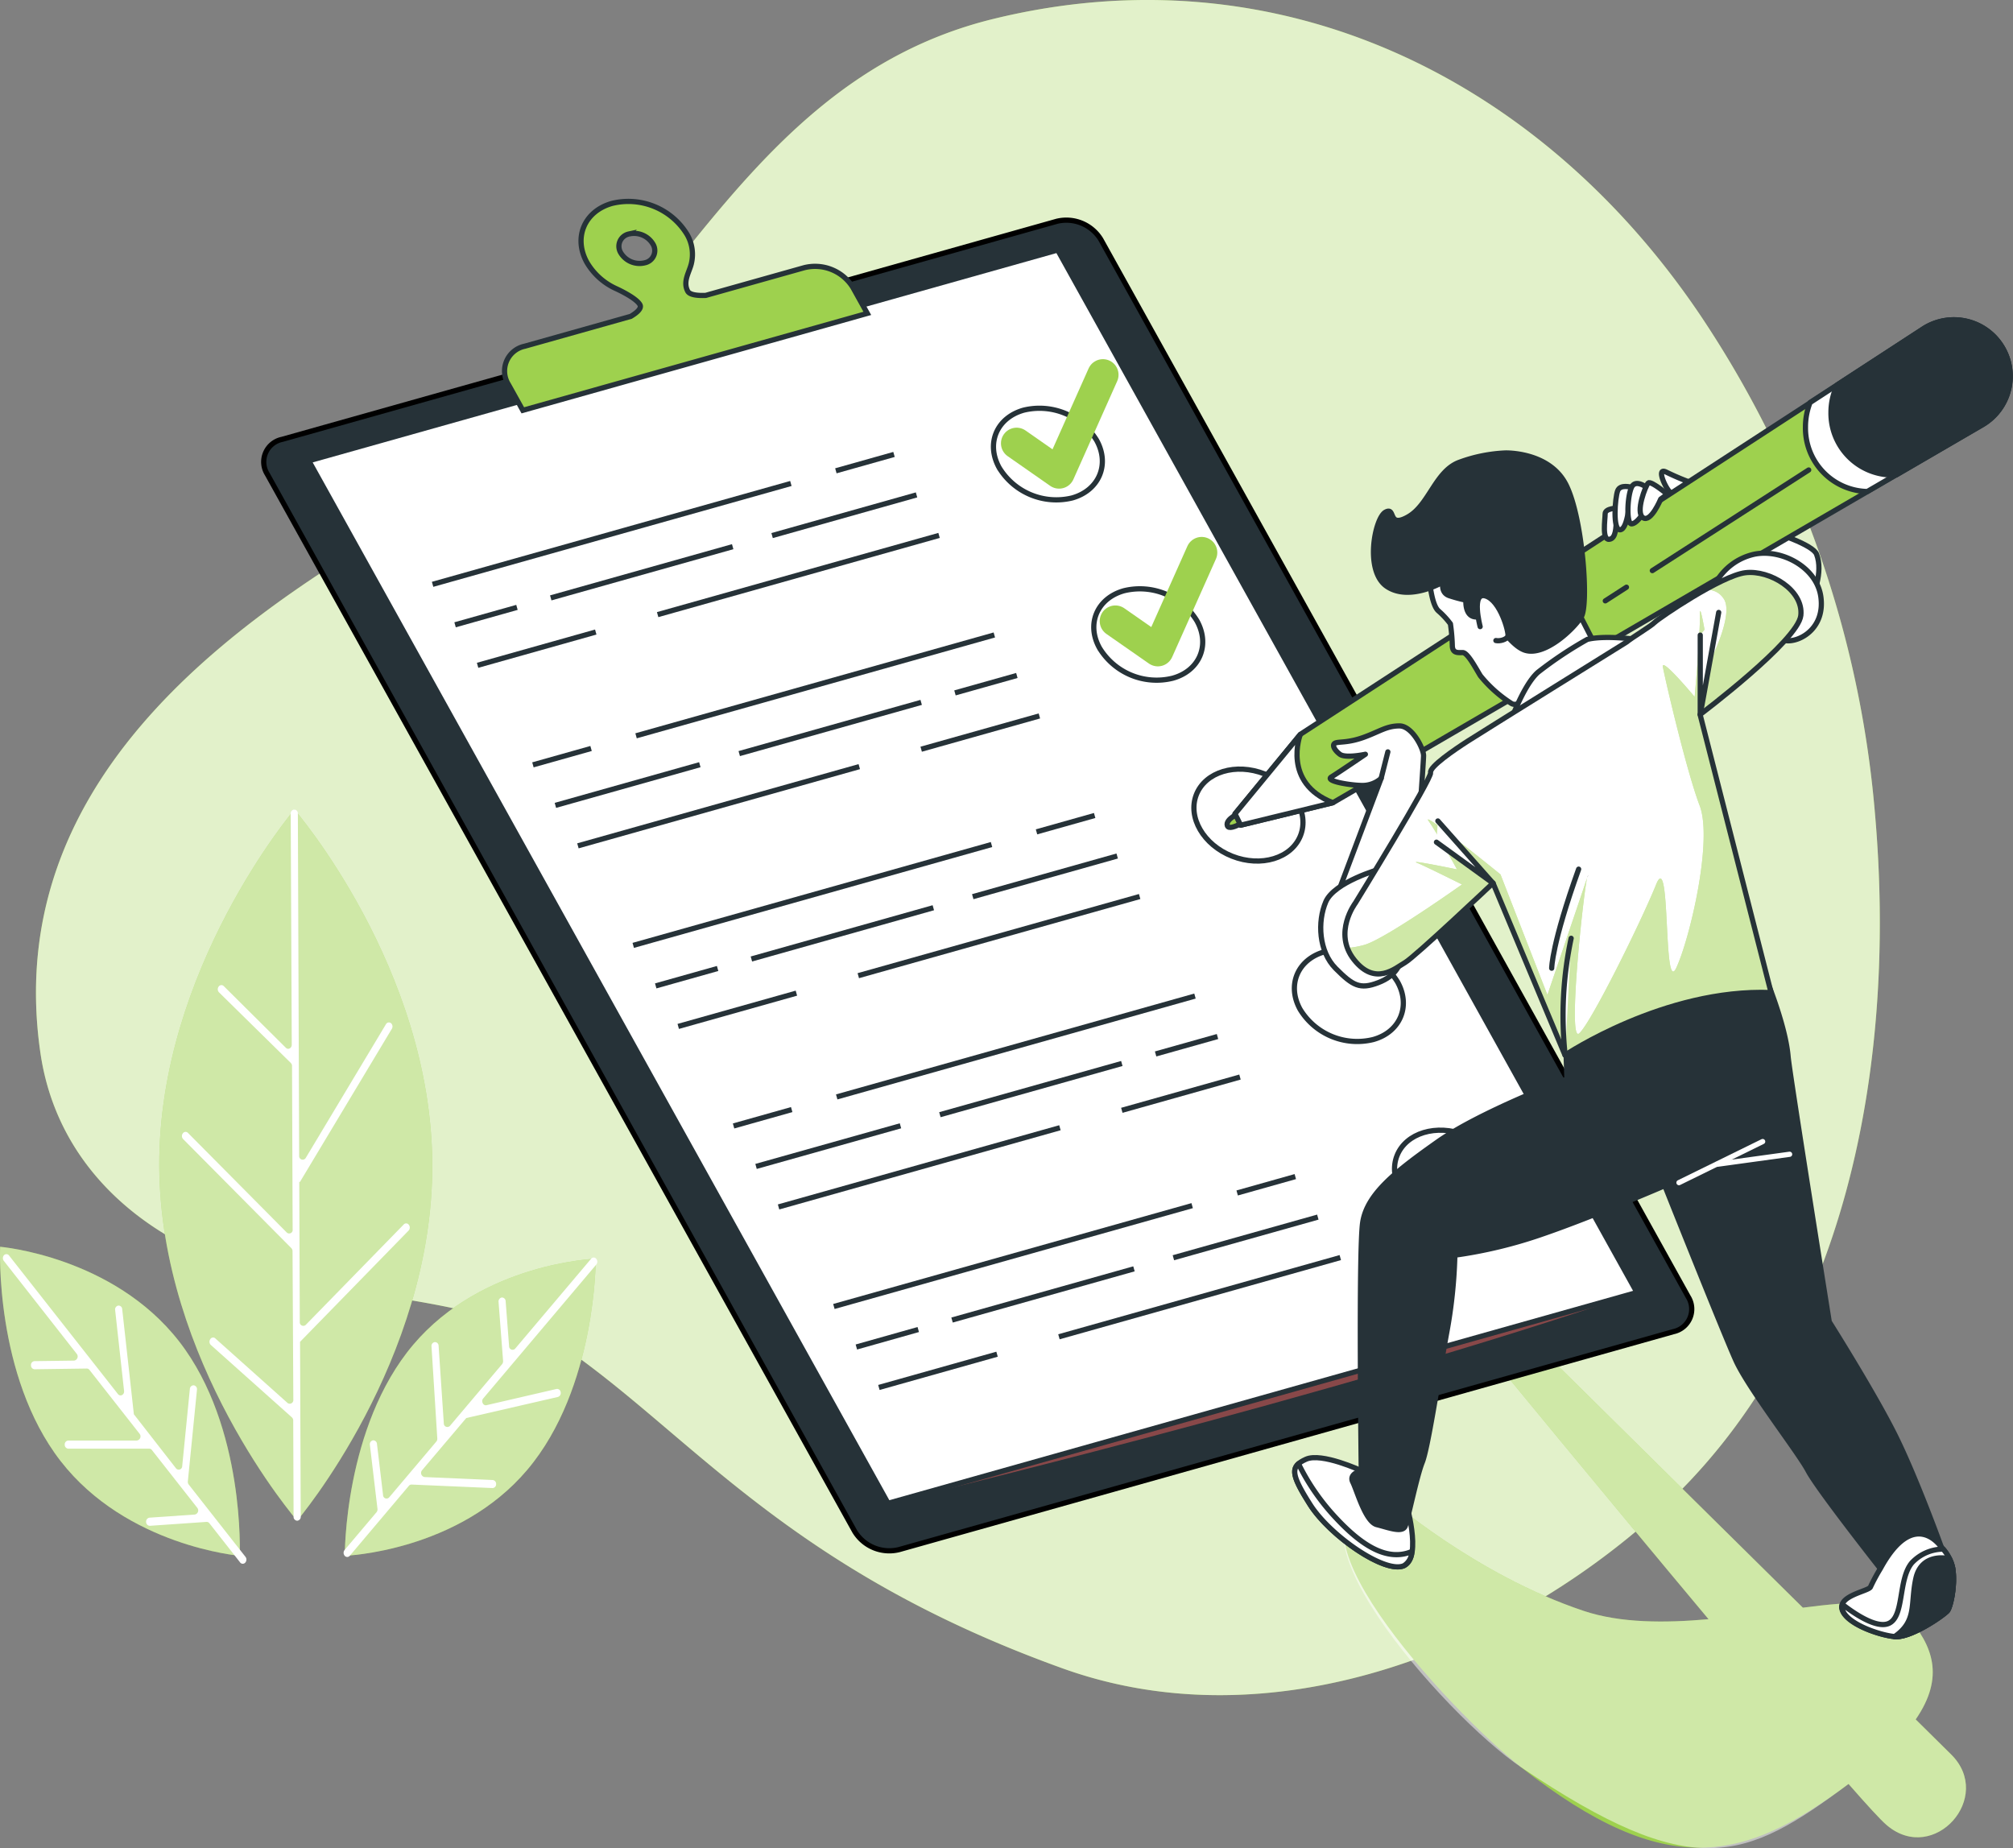 <svg xmlns="http://www.w3.org/2000/svg" xmlns:xlink="http://www.w3.org/1999/xlink" width="386.054" height="354.422" viewBox="0 0 386.054 354.422">
  <rect x="0" y="0" width="386.054" height="354.422" fill="#808080" stroke="none"/>
  <defs>
    <clipPath id="clip-path">
      <path id="Path_5887" data-name="Path 5887" d="M391,183.89c-4.62.54-16.59,8.7-17.41,9.52s-4.08,2.72-5.44,3.81c0,0-28,17.41-30.47,19s-7.34,4.9-7.07,6-14.42,25-14.42,25-4.35,5.72-.27,10.88,7.89,1.64,9.79.55,16.87-15.24,16.87-15.24l13.8,33s19.11-12.81,39.52-12l-13.61-53.32s18.78-14.14,19.32-19S395.65,183.34,391,183.89Z" fill="#fff" stroke="#263238" stroke-linecap="round" stroke-linejoin="round" stroke-width="1"/>
    </clipPath>
  </defs>
  <g id="Checklist-bro" transform="translate(-56.246 -74.061)">
    <g id="freepik--background-simple--inject-97">
      <path id="Path_5838" data-name="Path 5838" d="M415.83,230.1a201.811,201.811,0,0,0-33.63-95.78c-30.74-45.45-80.91-70-135.49-56.62C195.1,90.36,182,146.24,139,171c-33,19-83,50-75,105,2.61,17.93,14.48,31,30.76,38.37,22.26,10.05,53.39,6,73.24,20.63,23,17,42,41,92,59,39.55,14.24,84.15-2.8,114-29.75C410.82,331.08,420,277.59,415.83,230.1Z" fill="#9ed14e"/>
      <path id="Path_5839" data-name="Path 5839" d="M415.83,230.1a201.811,201.811,0,0,0-33.63-95.78c-30.74-45.45-80.91-70-135.49-56.62C195.1,90.36,182,146.24,139,171c-33,19-83,50-75,105,2.61,17.93,14.48,31,30.76,38.37,22.26,10.05,53.39,6,73.24,20.63,23,17,42,41,92,59,39.55,14.24,84.15-2.8,114-29.75C410.82,331.08,420,277.59,415.83,230.1Z" fill="#fff" opacity="0.7"/>
    </g>
    <g id="freepik--Shadow--inject-97">
      <path id="Path_5840" data-name="Path 5840" d="M430.44,410.52l-6.8-6.72c5.66-8.2,3.22-14.24-1.64-19.8-2.93-3.35-10.59-2.84-20-1.63L350,331l-8,3s21.64,26.35,41.91,50.58c-8.42.75-16.89.76-23.91-1.58-21-7-38-22-38-22-24,2,12,41,26,52,28,22,42.88,18,62.76,3.18,3.57,4.08,6.15,6.89,7.24,7.82l.21.18C427.17,431.62,438.72,418.71,430.44,410.52Z" fill="#9ed14e"/>
      <path id="Path_5841" data-name="Path 5841" d="M430.44,410.52l-6.8-6.72c5.66-8.2,3.22-14.24-1.64-19.8-2.93-3.35-10.59-2.84-20-1.63L350,331l-8,3s21.64,26.35,41.91,50.58c-8.42.75-16.89.76-23.91-1.58-21-7-38-22-38-22-24,2,11.24,42.05,26,52,33,22.22,42.88,18,62.76,3.18,3.57,4.08,6.15,6.89,7.24,7.82l.21.18C427.17,431.62,438.72,418.71,430.44,410.52Z" fill="#fff" opacity="0.5"/>
    </g>
    <g id="freepik--Plants--inject-97">
      <path id="Path_5842" data-name="Path 5842" d="M112.71,229.31s26.3,30.4,26.44,68.06-25.92,68.31-25.92,68.31-26.3-30.4-26.44-68.05S112.71,229.31,112.71,229.31Z" fill="#9ed14e"/>
      <path id="Path_5843" data-name="Path 5843" d="M170.5,315.45s.16,24.75-13.13,40.48-35,16.49-35,16.49-.17-24.75,13.13-40.48S170.5,315.45,170.5,315.45Z" fill="#9ed14e"/>
      <path id="Path_5844" data-name="Path 5844" d="M56.27,313.16s-1.1,24.72,11.59,41.08,34.36,18.18,34.36,18.18,1.09-24.72-11.6-41.08S56.27,313.16,56.27,313.16Z" fill="#9ed14e"/>
      <g id="Group_1173" data-name="Group 1173" opacity="0.5">
        <path id="Path_5845" data-name="Path 5845" d="M112.71,229.31s26.3,30.4,26.44,68.06-25.92,68.31-25.92,68.31-26.3-30.4-26.44-68.05S112.71,229.31,112.71,229.31Z" fill="#fff"/>
        <path id="Path_5846" data-name="Path 5846" d="M170.5,315.45s.16,24.75-13.13,40.48-35,16.49-35,16.49-.17-24.75,13.13-40.48S170.5,315.45,170.5,315.45Z" fill="#fff"/>
        <path id="Path_5847" data-name="Path 5847" d="M56.27,313.16s-1.1,24.72,11.59,41.08,34.36,18.18,34.36,18.18,1.09-24.72-11.6-41.08S56.27,313.16,56.27,313.16Z" fill="#fff"/>
      </g>
      <path id="Path_5848" data-name="Path 5848" d="M96.57,330.89h0a.62.62,0,0,1,1-.13l13.82,12.35a.69.69,0,0,0,1.11-.62L112.35,314a.86.86,0,0,0-.23-.58L91.37,292.51a.85.85,0,0,1-.06-1.1h0a.63.63,0,0,1,1-.07l18.93,19.08a.67.67,0,0,0,1.13-.58l-.12-31.35a.82.82,0,0,0-.23-.58L98.25,264.37a.85.85,0,0,1-.07-1.1h0a.63.63,0,0,1,1-.08L111.07,275c.44.44,1.13.08,1.13-.59l-.2-44.32a.74.74,0,0,1,.68-.78h0a.73.73,0,0,1,.69.77l.25,65.62a.68.68,0,0,0,1.25.44l15.4-25.67a.64.64,0,0,1,.95-.2h0a.85.85,0,0,1,.18,1.08l-17.65,29.41-.11-.09.1,26.89a.68.68,0,0,0,1.14.58l18.78-19.24a.62.62,0,0,1,1,.06h0a.85.85,0,0,1-.06,1.1l-20.81,21.33h0l.13,33.52a.73.73,0,0,1-.68.78h0a.72.72,0,0,1-.69-.77l-.07-18.44a.82.82,0,0,0-.26-.61L96.69,332A.85.85,0,0,1,96.57,330.89Z" fill="#fff"/>
      <path id="Path_5849" data-name="Path 5849" d="M57,314.79h0a.63.63,0,0,1,1,.07L78.86,341.4c.44.57,1.27.15,1.18-.61l-1.71-15.48a.75.75,0,0,1,.59-.87h0a.7.7,0,0,1,.76.67l2.24,20.17h0L90,355.65a.67.67,0,0,0,1.19-.43l1.47-14.8a.72.72,0,0,1,.76-.69h0a.75.75,0,0,1,.6.86l-1.75,17.56a.85.85,0,0,0,.17.61l10.89,13.87a.86.86,0,0,1-.05,1.1h0a.63.63,0,0,1-1-.06l-5.88-7.49a.65.65,0,0,0-.55-.26L85,366.67a.73.73,0,0,1-.73-.73h0a.76.76,0,0,1,.65-.83l8.69-.6a.8.8,0,0,0,.47-1.29l-8.71-11.09a.65.65,0,0,0-.51-.25H69.34a.74.74,0,0,1-.68-.78h0a.73.73,0,0,1,.68-.78H82.42A.8.8,0,0,0,83,349l-9.6-12.23a.65.65,0,0,0-.52-.26l-10,.14a.73.73,0,0,1-.69-.77h0a.73.73,0,0,1,.67-.79l7.6-.1a.8.8,0,0,0,.5-1.3L57,315.89a.86.86,0,0,1,0-1.1Z" fill="#fff"/>
      <path id="Path_5850" data-name="Path 5850" d="M127.77,350.28h0a.72.72,0,0,1,.77.67l1.17,9.83a.67.67,0,0,0,1.17.44l9.05-10.71a.84.84,0,0,0,.18-.6L139,332.27a.74.74,0,0,1,.63-.83h0a.71.71,0,0,1,.73.71l1,14.87a.68.68,0,0,0,1.18.48l10-11.83a.91.91,0,0,0,.19-.61l-.87-11.32a.77.77,0,0,1,.62-.85h0a.72.72,0,0,1,.74.71l.66,8.62a.67.67,0,0,0,1.17.47l14.55-17.22a.63.63,0,0,1,1,0h0a.86.86,0,0,1,0,1.1l-21.68,25.67c-.47.55,0,1.45.62,1.3l13.43-3.11a.69.69,0,0,1,.8.61h0a.78.78,0,0,1-.53.92L145.67,346h0l-8.47,10a.8.8,0,0,0,.47,1.32l13.06.57a.73.73,0,0,1,.66.8h0a.71.71,0,0,1-.71.74l-15.5-.67a.64.64,0,0,0-.52.24l-11.32,13.4a.63.63,0,0,1-1,0h0a.86.86,0,0,1,0-1.1l6.12-7.24a.85.85,0,0,0,.18-.64l-1.46-12.28a.77.77,0,0,1,.59-.86Z" fill="#fff"/>
    </g>
    <g id="freepik--Checklist--inject-97">
      <path id="Path_5851" data-name="Path 5851" d="M377.2,329.43,228.65,371.24a7.77,7.77,0,0,1-8.49-3.5L107.51,165a4.41,4.41,0,0,1,2.83-6.68l148.55-41.81a7.75,7.75,0,0,1,8.48,3.49L380,322.74a4.42,4.42,0,0,1-2.8,6.69Z" fill="#263238" stroke="#000" stroke-miterlimit="10" stroke-width="1"/>
      <path id="Path_5852" data-name="Path 5852" d="M226.56,362.35s85.84-20.42,143.62-40.43Z" fill="#884849"/>
      <path id="Path_5853" data-name="Path 5853" d="M370.18,321.92,226.56,362.35,115.47,162.43l143.62-40.42Z" fill="#fff" stroke="#263238" stroke-miterlimit="10" stroke-width="1"/>
      <line id="Line_180" data-name="Line 180" y1="3.14" x2="11.15" transform="translate(216.55 161.21)" fill="#fff" stroke="#263238" stroke-miterlimit="10" stroke-width="1"/>
      <line id="Line_181" data-name="Line 181" y1="19.34" x2="68.71" transform="translate(139.21 166.78)" fill="#fff" stroke="#263238" stroke-miterlimit="10" stroke-width="1"/>
      <line id="Line_182" data-name="Line 182" y1="7.8" x2="27.7" transform="translate(204.32 168.97)" fill="#fff" stroke="#263238" stroke-miterlimit="10" stroke-width="1"/>
      <line id="Line_183" data-name="Line 183" y1="9.82" x2="34.89" transform="translate(161.87 178.9)" fill="#fff" stroke="#263238" stroke-miterlimit="10" stroke-width="1"/>
      <line id="Line_184" data-name="Line 184" y1="3.34" x2="11.87" transform="translate(143.52 190.54)" fill="#fff" stroke="#263238" stroke-miterlimit="10" stroke-width="1"/>
      <line id="Line_185" data-name="Line 185" y1="15.19" x2="53.97" transform="translate(182.37 176.74)" fill="#fff" stroke="#263238" stroke-miterlimit="10" stroke-width="1"/>
      <line id="Line_186" data-name="Line 186" y1="6.38" x2="22.66" transform="translate(147.84 195.27)" fill="#fff" stroke="#263238" stroke-miterlimit="10" stroke-width="1"/>
      <path id="Path_5854" data-name="Path 5854" d="M266.56,158.5a12.85,12.85,0,0,0-14-5.78c-5.17,1.46-7.26,6.4-4.68,11.05a12.82,12.82,0,0,0,14,5.78C267,168.1,269.14,163.15,266.56,158.5Z" fill="#fff" stroke="#263238" stroke-miterlimit="10" stroke-width="1"/>
      <line id="Line_187" data-name="Line 187" x1="11.15" y2="3.14" transform="translate(158.45 217.6)" fill="#fff" stroke="#263238" stroke-miterlimit="10" stroke-width="1"/>
      <line id="Line_188" data-name="Line 188" x1="68.71" y2="19.34" transform="translate(178.23 195.83)" fill="#fff" stroke="#263238" stroke-miterlimit="10" stroke-width="1"/>
      <line id="Line_189" data-name="Line 189" x1="27.7" y2="7.8" transform="translate(162.76 220.71)" fill="#fff" stroke="#263238" stroke-miterlimit="10" stroke-width="1"/>
      <line id="Line_190" data-name="Line 190" x1="34.89" y2="9.82" transform="translate(198.02 208.76)" fill="#fff" stroke="#263238" stroke-miterlimit="10" stroke-width="1"/>
      <line id="Line_191" data-name="Line 191" x1="11.87" y2="3.34" transform="translate(239.39 203.6)" fill="#fff" stroke="#263238" stroke-miterlimit="10" stroke-width="1"/>
      <line id="Line_192" data-name="Line 192" x1="53.96" y2="15.19" transform="translate(167.08 221.08)" fill="#fff" stroke="#263238" stroke-miterlimit="10" stroke-width="1"/>
      <line id="Line_193" data-name="Line 193" x1="22.67" y2="6.38" transform="translate(232.91 211.36)" fill="#fff" stroke="#263238" stroke-miterlimit="10" stroke-width="1"/>
      <path id="Path_5855" data-name="Path 5855" d="M285.8,193.13a12.82,12.82,0,0,0-14-5.78c-5.17,1.45-7.26,6.4-4.68,11a12.81,12.81,0,0,0,14,5.78C286.28,202.72,288.38,197.77,285.8,193.13Z" fill="#fff" stroke="#263238" stroke-miterlimit="10" stroke-width="1"/>
      <line id="Line_194" data-name="Line 194" y1="3.14" x2="11.15" transform="translate(255.03 230.45)" fill="#fff" stroke="#263238" stroke-miterlimit="10" stroke-width="1"/>
      <line id="Line_195" data-name="Line 195" y1="19.34" x2="68.71" transform="translate(177.69 236.02)" fill="#fff" stroke="#263238" stroke-miterlimit="10" stroke-width="1"/>
      <line id="Line_196" data-name="Line 196" y1="7.8" x2="27.7" transform="translate(242.8 238.22)" fill="#fff" stroke="#263238" stroke-miterlimit="10" stroke-width="1"/>
      <line id="Line_197" data-name="Line 197" y1="9.83" x2="34.89" transform="translate(200.35 248.14)" fill="#fff" stroke="#263238" stroke-miterlimit="10" stroke-width="1"/>
      <line id="Line_198" data-name="Line 198" y1="3.34" x2="11.87" transform="translate(182 259.79)" fill="#fff" stroke="#263238" stroke-miterlimit="10" stroke-width="1"/>
      <line id="Line_199" data-name="Line 199" y1="15.18" x2="53.96" transform="translate(220.85 245.99)" fill="#fff" stroke="#263238" stroke-miterlimit="10" stroke-width="1"/>
      <line id="Line_200" data-name="Line 200" y1="6.38" x2="22.66" transform="translate(186.32 264.52)" fill="#fff" stroke="#263238" stroke-miterlimit="10" stroke-width="1"/>
      <ellipse id="Ellipse_81" data-name="Ellipse 81" cx="8.48" cy="10.73" rx="8.48" ry="10.73" transform="translate(282.584 234.34) rotate(-68.54)" fill="#fff" stroke="#263238" stroke-miterlimit="10" stroke-width="1"/>
      <line id="Line_201" data-name="Line 201" x1="11.15" y2="3.14" transform="translate(196.93 286.85)" fill="#fff" stroke="#263238" stroke-miterlimit="10" stroke-width="1"/>
      <line id="Line_202" data-name="Line 202" x1="68.71" y2="19.34" transform="translate(216.71 265.08)" fill="#fff" stroke="#263238" stroke-miterlimit="10" stroke-width="1"/>
      <line id="Line_203" data-name="Line 203" x1="27.7" y2="7.79" transform="translate(201.24 289.96)" fill="#fff" stroke="#263238" stroke-miterlimit="10" stroke-width="1"/>
      <line id="Line_204" data-name="Line 204" x1="34.89" y2="9.82" transform="translate(236.5 278.01)" fill="#fff" stroke="#263238" stroke-miterlimit="10" stroke-width="1"/>
      <line id="Line_205" data-name="Line 205" x1="11.87" y2="3.34" transform="translate(277.87 272.84)" fill="#fff" stroke="#263238" stroke-miterlimit="10" stroke-width="1"/>
      <line id="Line_206" data-name="Line 206" x1="53.96" y2="15.19" transform="translate(205.56 290.33)" fill="#fff" stroke="#263238" stroke-miterlimit="10" stroke-width="1"/>
      <line id="Line_207" data-name="Line 207" x1="22.66" y2="6.38" transform="translate(271.39 280.61)" fill="#fff" stroke="#263238" stroke-miterlimit="10" stroke-width="1"/>
      <path id="Path_5856" data-name="Path 5856" d="M324.27,262.37a12.83,12.83,0,0,0-14-5.78c-5.17,1.46-7.26,6.4-4.68,11.05a12.82,12.82,0,0,0,14,5.78C324.76,272,326.86,267,324.27,262.37Z" fill="#fff" stroke="#263238" stroke-miterlimit="10" stroke-width="1"/>
      <line id="Line_208" data-name="Line 208" y1="3.14" x2="11.15" transform="translate(293.51 299.7)" fill="#fff" stroke="#263238" stroke-miterlimit="10" stroke-width="1"/>
      <line id="Line_209" data-name="Line 209" y1="19.34" x2="68.71" transform="translate(216.17 305.27)" fill="#fff" stroke="#263238" stroke-miterlimit="10" stroke-width="1"/>
      <line id="Line_210" data-name="Line 210" y1="7.79" x2="27.7" transform="translate(281.28 307.47)" fill="#fff" stroke="#263238" stroke-miterlimit="10" stroke-width="1"/>
      <line id="Line_211" data-name="Line 211" y1="9.82" x2="34.89" transform="translate(238.83 317.39)" fill="#fff" stroke="#263238" stroke-miterlimit="10" stroke-width="1"/>
      <line id="Line_212" data-name="Line 212" y1="3.35" x2="11.87" transform="translate(220.48 329.03)" fill="#fff" stroke="#263238" stroke-miterlimit="10" stroke-width="1"/>
      <line id="Line_213" data-name="Line 213" y1="15.19" x2="53.96" transform="translate(259.33 315.23)" fill="#fff" stroke="#263238" stroke-miterlimit="10" stroke-width="1"/>
      <line id="Line_214" data-name="Line 214" y1="6.38" x2="22.66" transform="translate(224.8 333.76)" fill="#fff" stroke="#263238" stroke-miterlimit="10" stroke-width="1"/>
      <ellipse id="Ellipse_82" data-name="Ellipse 82" cx="8.48" cy="10.73" rx="8.48" ry="10.73" transform="translate(321.061 303.583) rotate(-68.54)" fill="#fff" stroke="#263238" stroke-miterlimit="10" stroke-width="1"/>
      <path id="Path_5857" data-name="Path 5857" d="M210.47,125.4l-18.88,5.31c-1.43.06-3-.05-3.44-.78-1-1.88.28-3.64.68-5.3A7.6,7.6,0,0,0,188,119a13.17,13.17,0,0,0-14.39-5.93c-5.3,1.5-7.44,6.57-4.8,11.33a12.41,12.41,0,0,0,5.56,5s3.83,1.71,4.6,3.09c.41.73-.66,1.59-1.75,2.24l-20.35,5.73a4.86,4.86,0,0,0-3.11,7.35l2.75,4.94,66.07-18.59-2.75-4.95a8.53,8.53,0,0,0-9.36-3.81Zm-33.63-6.46a4.21,4.21,0,0,1,4.61,1.9,2.39,2.39,0,0,1-1.54,3.62,4.2,4.2,0,0,1-4.6-1.89,2.4,2.4,0,0,1,1.53-3.63Z" fill="#9ed14e" stroke="#263238" stroke-miterlimit="10" stroke-width="1"/>
      <path id="Path_5858" data-name="Path 5858" d="M251.21,159.08l8.15,5.69,8.4-18.83" fill="none" stroke="#9ed14e" stroke-linecap="round" stroke-linejoin="round" stroke-width="6"/>
      <path id="Path_5859" data-name="Path 5859" d="M270.15,193.17l8.15,5.68,8.4-18.82" fill="none" stroke="#9ed14e" stroke-linecap="round" stroke-linejoin="round" stroke-width="6"/>
    </g>
    <g id="freepik--Character--inject-97">
      <path id="Path_5860" data-name="Path 5860" d="M403.82,188.51s2.17-4.62.81-8.16-26.39-9.25-26.39-9.25-5.71,0-5.44,3.27,20.95,15.78,22.58,16.86S403.27,194.77,403.82,188.51Z" fill="#fff" stroke="#263238" stroke-linecap="round" stroke-linejoin="round" stroke-width="1"/>
      <path id="Path_5861" data-name="Path 5861" d="M380.31,166.53a49.216,49.216,0,0,1-4.53-1.94c-2.16-1.08.21,3.89,1.08,4.1s3,.65,3,.65Z" fill="#fff" stroke="#263238" stroke-linecap="round" stroke-linejoin="round" stroke-width="1"/>
      <path id="Path_5862" data-name="Path 5862" d="M305.61,214.9,293.1,230.13l1.08,2.18L311.87,228l124.51-72.48a10.79,10.79,0,0,0,3.72-15h0a10.78,10.78,0,0,0-15-3.33Z" fill="#9ed14e" stroke="#263238" stroke-linecap="round" stroke-linejoin="round" stroke-width="1"/>
      <line id="Line_215" data-name="Line 215" x1="4.06" y2="2.62" transform="translate(364.11 186.67)" fill="#fff" stroke="#263238" stroke-linecap="round" stroke-linejoin="round" stroke-width="1"/>
      <line id="Line_216" data-name="Line 216" x1="29.99" y2="19.3" transform="translate(373.13 164.19)" fill="#fff" stroke="#263238" stroke-linecap="round" stroke-linejoin="round" stroke-width="1"/>
      <path id="Path_5863" data-name="Path 5863" d="M294.26,229.81s-3.11,1.3-2.63,2.61,4.94-1.86,4.94-1.86Z" fill="#9ed14e" stroke="#263238" stroke-linecap="round" stroke-linejoin="round" stroke-width="1"/>
      <path id="Path_5864" data-name="Path 5864" d="M293.1,230.13l1.08,2.18L311.87,228c-9.8-3.81-6.26-13.06-6.26-13.06Z" fill="#fff" stroke="#263238" stroke-linecap="round" stroke-linejoin="round" stroke-width="1"/>
      <path id="Path_5865" data-name="Path 5865" d="M440.1,140.45a10.78,10.78,0,0,0-15-3.33l-21.72,14.14a12.731,12.731,0,0,0-.88,4.68,12.15,12.15,0,0,0,11.85,12.38l22.07-12.84a10.79,10.79,0,0,0,3.68-15.03Z" fill="#fff" stroke="#263238" stroke-linecap="round" stroke-linejoin="round" stroke-width="1"/>
      <path id="Path_5866" data-name="Path 5866" d="M440.1,140.45a10.78,10.78,0,0,0-15-3.33l-16.5,10.75a12.08,12.08,0,0,0-1.21,5.28,11.84,11.84,0,0,0,11.7,12h.81l16.52-9.61a10.79,10.79,0,0,0,3.68-15.09Z" fill="#263238" stroke="#263238" stroke-linecap="round" stroke-linejoin="round" stroke-width="1"/>
      <path id="Path_5867" data-name="Path 5867" d="M366.5,171.5s-2.42,0-2.42,1.1-.64,5,.76,4.89,1.28-2.56,1.4-3.42S366.5,171.5,366.5,171.5Z" fill="#fff" stroke="#263238" stroke-linecap="round" stroke-linejoin="round" stroke-width="1"/>
      <path id="Path_5868" data-name="Path 5868" d="M369.14,167.52s-2.16-.67-2.66.66-1,7.65.5,7.48S368.81,169.85,369.14,167.52Z" fill="#fff" stroke="#263238" stroke-linecap="round" stroke-linejoin="round" stroke-width="1"/>
      <path id="Path_5869" data-name="Path 5869" d="M372.47,167.85s-2.5-2.16-3.33-.33-1,7,0,7,2.5-2.16,2.83-3.32A23,23,0,0,0,372.47,167.85Z" fill="#fff" stroke="#263238" stroke-linecap="round" stroke-linejoin="round" stroke-width="1"/>
      <path id="Path_5870" data-name="Path 5870" d="M376,168.85s-3.16-2.66-3.66-2.16-2.5,5.62-1,6.65,3.4-3.57,3.4-3.57Z" fill="#fff" stroke="#263238" stroke-linecap="round" stroke-linejoin="round" stroke-width="1"/>
      <path id="Path_5871" data-name="Path 5871" d="M330.33,184.63s.35,5.33,1.77,6.58a15.57,15.57,0,0,1,2.31,2.49,36.7,36.7,0,0,1,.36,4.09c0,1.6,1.07,1.42,2,1.42s2.49,3,3.38,4.44a24.739,24.739,0,0,0,6,5.34c1.6.89,4.27-2.49,4.27-2.49l1.24,3.56,12.63-8.18-6.22-12.1a29,29,0,0,0-3.74-11.91c-3.56-6.4-8.36-10-16.36-7.65S330.33,184.63,330.33,184.63Z" fill="#fff" stroke="#263238" stroke-linecap="round" stroke-linejoin="round" stroke-width="1"/>
      <path id="Path_5872" data-name="Path 5872" d="M344.94,160.93a29,29,0,0,0-8.73,1.75c-4.67,1.65-5.82,8.15-9.89,10.48s-2.33-2-4.37-.88-4.07,11.35.29,14.26,10.77-.87,10.77-.87-.58,2,1.16,2.62a29.943,29.943,0,0,0,3.21.87s-.3,3.5,2.32,3.2.3-4.36.3-4.36,4.95,9.6,8.74,10.77,9.31-4.08,10.76-6.41.29-18.91-2.91-25.31S344.94,160.93,344.94,160.93Z" fill="#263238" stroke="#263238" stroke-linecap="round" stroke-linejoin="round" stroke-width="1"/>
      <path id="Path_5873" data-name="Path 5873" d="M340.11,194.23s-1.78-6.76,1.06-5.87,4.45,6.94,4.27,7.65-1.6,1.06-2.31.89" fill="#fff" stroke="#263238" stroke-linecap="round" stroke-linejoin="round" stroke-width="1"/>
      <path id="Path_5874" data-name="Path 5874" d="M360.66,196.68a75,75,0,0,0-9.48,6.32c-3,2.67-5.69,10.67-5.69,10.67s18.32-12.45,21.52-14.22,3.91-2.67,3.91-2.67S364.22,195.79,360.66,196.68Z" fill="#fff" stroke="#263238" stroke-linecap="round" stroke-linejoin="round" stroke-width="1"/>
      <path id="Path_5875" data-name="Path 5875" d="M385.32,185.79a11.23,11.23,0,0,1,7.34-5.44c5.17-1.09,12,2.45,12.79,8.16s-3.54,8.44-6.26,8.44-5.17-3.81-5.17-3.81S385.32,189.87,385.32,185.79Z" fill="#fff" stroke="#263238" stroke-linecap="round" stroke-linejoin="round" stroke-width="1"/>
      <path id="Path_5876" data-name="Path 5876" d="M312.41,246.46l8.71-23.13a5.34,5.34,0,0,1-3.54,1.36c-2.18,0-7.34-.81-6-1.63s6.52-4.35,6.52-4.35-3.8.82-4.89,0-1.63-1.91-.82-2.18,2.45,0,5.44-1.09,4.35-2.17,6.8-2.17,4.63,4.35,4.63,5.71-1.91,27.2-1.91,28.29,0,2.18-7.07,3S312.14,249.45,312.41,246.46Z" fill="#fff" stroke="#263238" stroke-linecap="round" stroke-linejoin="round" stroke-width="1"/>
      <line id="Line_217" data-name="Line 217" y1="5.08" x2="1.29" transform="translate(321.12 218.25)" fill="#fff" stroke="#263238" stroke-linecap="round" stroke-linejoin="round" stroke-width="1"/>
      <path id="Path_5877" data-name="Path 5877" d="M320.84,240.74s-8.7,2.45-10.33,6.26-1.36,9.52,1.9,12.79,4.63,4.08,8.16,2.72,4.36-3.54,4.63-5.72S327.37,247.27,320.84,240.74Z" fill="#fff" stroke="#263238" stroke-linecap="round" stroke-linejoin="round" stroke-width="1"/>
      <path id="Path_5878" data-name="Path 5878" d="M317.31,356.09s-7.62-3.54-10.61-2.18-3,2.72.81,8.71,14.42,13.33,18,11.69.27-12.51.27-12.51Z" fill="#fff" stroke="#263238" stroke-linecap="round" stroke-linejoin="round" stroke-width="1"/>
      <path id="Path_5879" data-name="Path 5879" d="M311.87,364.52a42.351,42.351,0,0,1-6.6-9.75c-1.4,1.24-.8,3.06,2.24,7.85,3.81,6,14.42,13.33,18,11.69A3.24,3.24,0,0,0,327,371.6C322,373.71,316.83,370,311.87,364.52Z" fill="#fff" stroke="#263238" stroke-linecap="round" stroke-linejoin="round" stroke-width="1"/>
      <path id="Path_5880" data-name="Path 5880" d="M356.48,272.84l.27,8.17s-16.59,6.25-24.75,12-13.6,10.06-14.42,15.5-.27,47.61-.27,47.61-2.45.54-1.63,2.17,2.44,7.62,4.62,8.16,4.9,1.64,5.44.28,2.18-9.52,3.27-12.24S332,339,333.63,330a94.4,94.4,0,0,0,1.63-15.23,87.922,87.922,0,0,0,16.87-4.08c9.52-3.27,23.39-9.25,23.39-9.25s11.16,28,13.61,33.46,12,17.68,13.87,21.22,13.87,18.77,13.87,18.77,4.63-4.08,7.62-4.08h4.08s-4.9-13.6-9-21.77-12.51-21.49-12.51-21.49-7.61-47.59-7.89-50.87c-.53-6.28-4.55-15.76-4.55-15.76S381.51,258.15,356.48,272.84Z" fill="#263238" stroke="#263238" stroke-linecap="round" stroke-linejoin="round" stroke-width="1"/>
      <path id="Path_5881" data-name="Path 5881" d="M416.87,374.86a35.772,35.772,0,0,0-1.9,3.53c-.27.82-6.26,1.64-5.44,4.36s7.07,4.89,10.06,5.17,9-3.81,10.07-4.9c.64-.64,1.6-4.87,1.09-8.16a8.43,8.43,0,0,0-2.18-4.08S423.4,362.89,416.87,374.86Z" fill="#fff" stroke="#263238" stroke-linecap="round" stroke-linejoin="round" stroke-width="1"/>
      <path id="Path_5882" data-name="Path 5882" d="M430.75,374.86a8,8,0,0,0-1.85-3.72,8.31,8.31,0,0,0-6,2.63c-2.72,3.26-1.36,10.61-4.63,11.7-2.43.81-6.68-2.16-8.68-3.72a1.54,1.54,0,0,0,0,1c.81,2.72,7.07,4.89,10.06,5.17s9-3.81,10.07-4.9C430.3,382.38,431.26,378.15,430.75,374.86Z" fill="#fff" stroke="#263238" stroke-linecap="round" stroke-linejoin="round" stroke-width="1"/>
      <path id="Path_5883" data-name="Path 5883" d="M423.67,376.76c-1.08,4.9.28,8.16-4.08,11.16,3,.27,9-3.81,10.07-4.9.64-.64,1.6-4.87,1.09-8.16a6.421,6.421,0,0,0-.67-1.95h-.42S424.76,371.87,423.67,376.76Z" fill="#263238" stroke="#263238" stroke-linecap="round" stroke-linejoin="round" stroke-width="1"/>
      <line id="Line_218" data-name="Line 218" y1="7.88" x2="16.05" transform="translate(378.24 292.98)" fill="none" stroke="#fff" stroke-linecap="round" stroke-linejoin="round" stroke-width="1"/>
      <line id="Line_219" data-name="Line 219" y1="1.91" x2="13.87" transform="translate(385.59 295.42)" fill="none" stroke="#fff" stroke-linecap="round" stroke-linejoin="round" stroke-width="1"/>
      <path id="Path_5884" data-name="Path 5884" d="M391,183.89c-4.62.54-16.59,8.7-17.41,9.52s-4.08,2.72-5.44,3.81c0,0-28,17.41-30.47,19s-7.34,4.9-7.07,6-14.42,25-14.42,25-4.35,5.72-.27,10.88,7.89,1.64,9.79.55,16.87-15.24,16.87-15.24l13.8,33s19.11-12.81,39.52-12l-13.61-53.32s18.78-14.14,19.32-19S395.65,183.34,391,183.89Z" fill="#fff"/>
      <g id="Group_1174" data-name="Group 1174" clip-path="url(#clip-path)">
        <path id="Path_5885" data-name="Path 5885" d="M391,183.89c-1.85.22-4.88,1.66-7.91,3.36a3.58,3.58,0,0,1,3.65,1.52c2.25,2.89-2.57,12.2-2.57,12.2s-2-12.86-1.92-9-1,15.73-1,15.73-6.42-7.7-6.1-5.78,4.49,19.9,7.06,26.64-1.93,25.67-4.49,31.12-1-23.1-3.86-16-12.51,26.63-14.76,28.56.72-26.17,1.52-29.83c-1,3.06-7.61,22.45-7.61,22.45l-9-23.11s-15.4-12.51-13.8-10.27,5.46,9.31,5.46,9.31-9.31-1.93-7.7-1.28,8.66,4.17,8.66,4.17-14.44,10.27-18.61,11.55a16.74,16.74,0,0,1-3.44.63,8.18,8.18,0,0,0,1.29,2.32c4.08,5.17,7.89,1.64,9.79.55s16.87-15.24,16.87-15.24l13.8,33s19.11-12.81,39.52-12l-13.61-53.32s18.78-14.14,19.32-19S395.65,183.34,391,183.89Z" fill="#9ed14e"/>
        <path id="Path_5886" data-name="Path 5886" d="M391,183.89c-1.85.22-4.88,1.66-7.91,3.36a3.58,3.58,0,0,1,3.65,1.52c2.25,2.89-2.57,12.2-2.57,12.2s-2-12.86-1.92-9-1,15.73-1,15.73-6.42-7.7-6.1-5.78,4.49,19.9,7.06,26.64-1.93,25.67-4.49,31.12-1-23.1-3.86-16-12.51,26.63-14.76,28.56.72-26.17,1.52-29.83c-1,3.06-7.61,22.45-7.61,22.45l-9-23.11s-15.4-12.51-13.8-10.27,5.46,9.31,5.46,9.31-9.31-1.93-7.7-1.28,8.66,4.17,8.66,4.17-14.44,10.27-18.61,11.55a16.74,16.74,0,0,1-3.44.63,8.18,8.18,0,0,0,1.29,2.32c4.08,5.17,7.89,1.64,9.79.55s16.87-15.24,16.87-15.24l13.8,33s19.11-12.81,39.52-12l-13.61-53.32s18.78-14.14,19.32-19S395.65,183.34,391,183.89Z" fill="#fff" opacity="0.5"/>
      </g>
      <path id="Path_5888" data-name="Path 5888" d="M391,183.89c-4.62.54-16.59,8.7-17.41,9.52s-4.08,2.72-5.44,3.81c0,0-28,17.41-30.47,19s-7.34,4.9-7.07,6-14.42,25-14.42,25-4.35,5.72-.27,10.88,7.89,1.64,9.79.55,16.87-15.24,16.87-15.24l13.8,33s19.11-12.81,39.52-12l-13.61-53.32s18.78-14.14,19.32-19S395.65,183.34,391,183.89Z" fill="none" stroke="#263238" stroke-linecap="round" stroke-linejoin="round" stroke-width="1"/>
      <path id="Path_5889" data-name="Path 5889" d="M356.41,276.41A71.61,71.61,0,0,1,357.56,254" fill="#fff" stroke="#263238" stroke-linecap="round" stroke-linejoin="round" stroke-width="1"/>
      <path id="Path_5890" data-name="Path 5890" d="M353.83,259.74s0-4.6,5.17-19" fill="#fff" stroke="#263238" stroke-linecap="round" stroke-linejoin="round" stroke-width="1"/>
      <path id="Path_5891" data-name="Path 5891" d="M332,231.5l10.61,11.96-10.88-7.89" fill="#fff" stroke="#263238" stroke-linecap="round" stroke-linejoin="round" stroke-width="1"/>
      <path id="Path_5892" data-name="Path 5892" d="M382.32,195.86v15.23l3.54-19.58" fill="#fff" stroke="#263238" stroke-linecap="round" stroke-linejoin="round" stroke-width="1"/>
      <path id="Path_5893" data-name="Path 5893" d="M360.78,242a2,2,0,0,0-.09.34C360.81,242,360.85,241.87,360.78,242Z" fill="#263238"/>
    </g>
  </g>
</svg>
